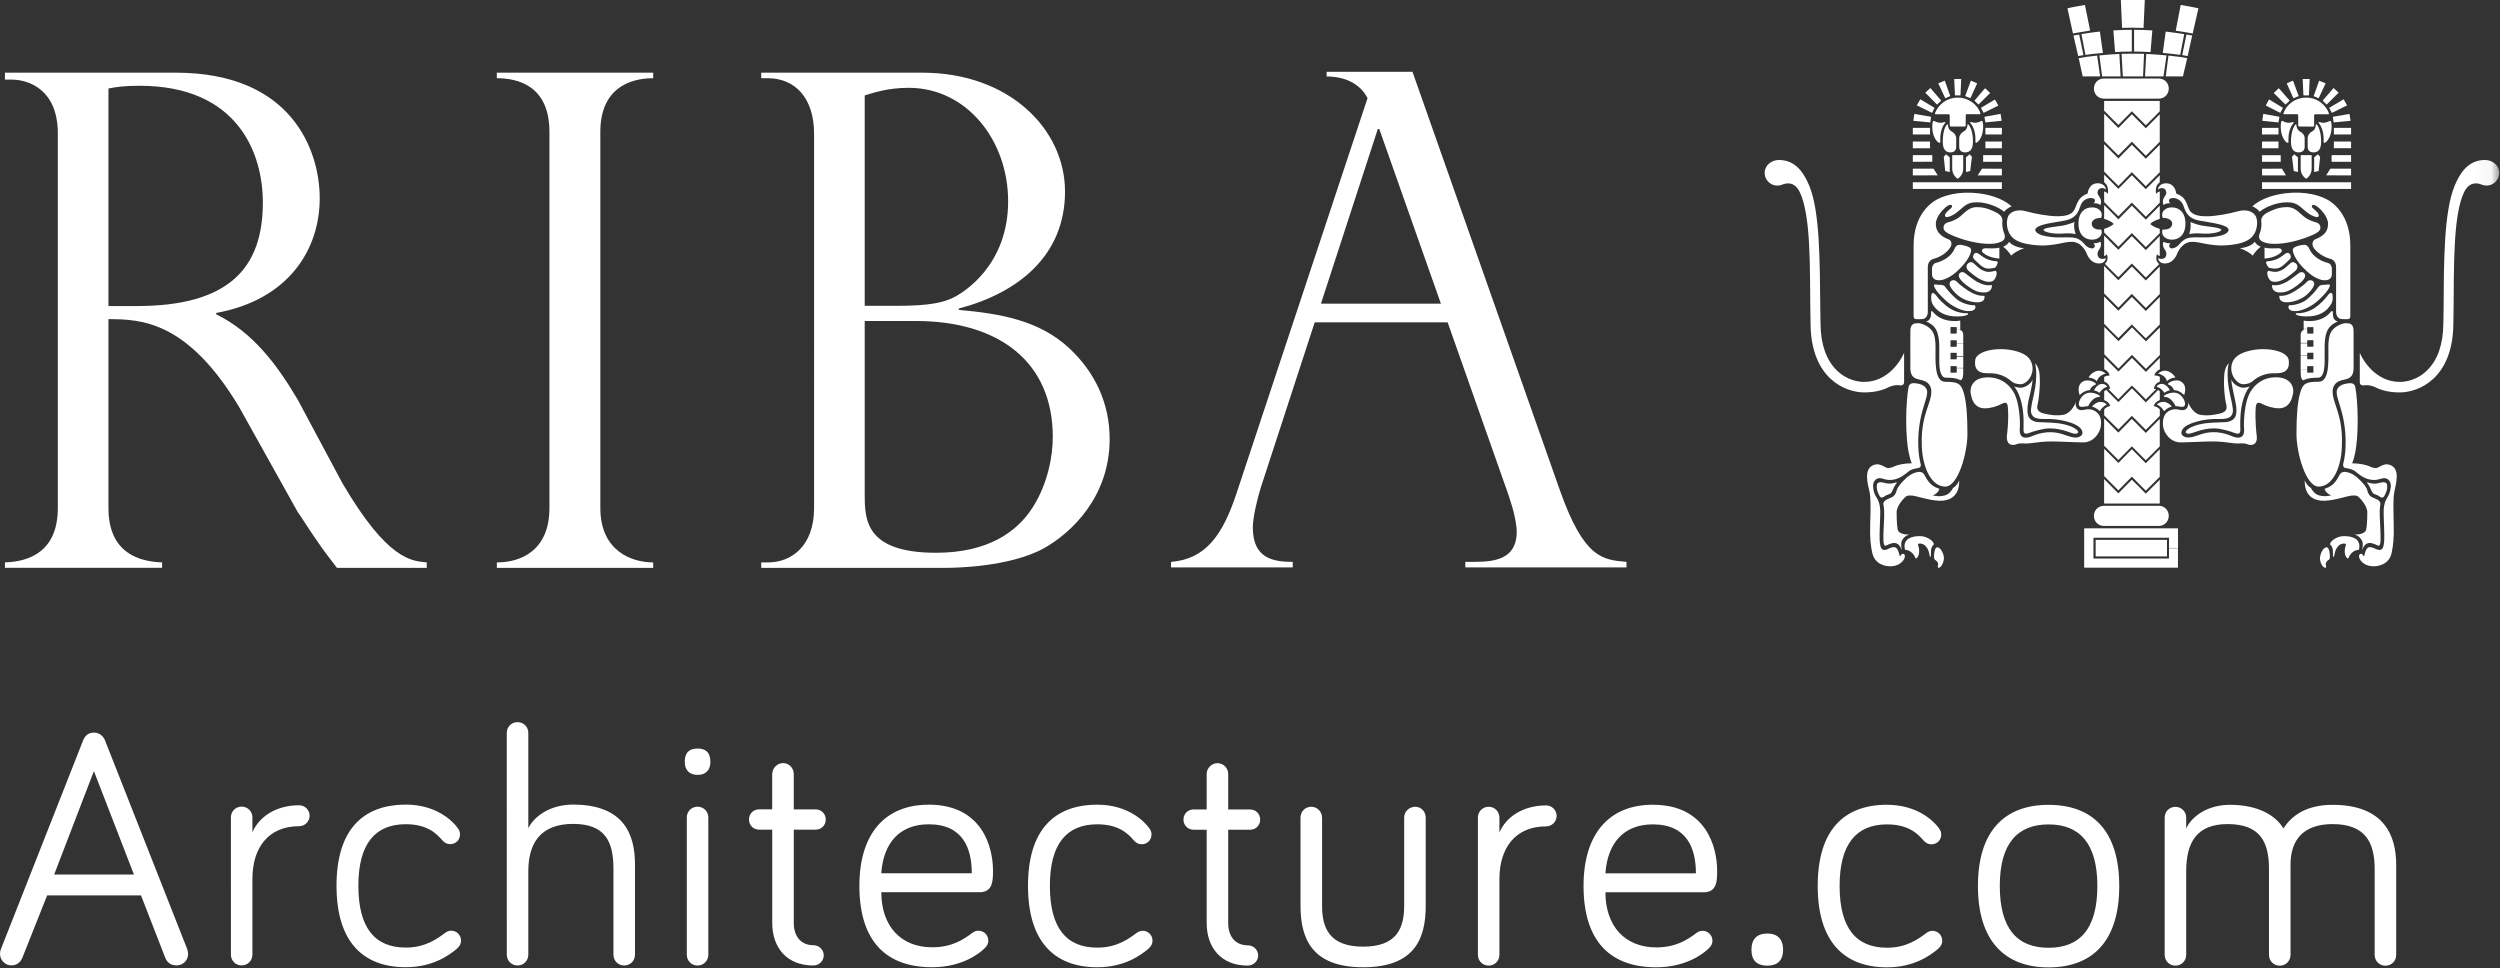 <svg width="142" height="55" viewBox="0 0 142 55" xmlns="http://www.w3.org/2000/svg" xmlns:xlink="http://www.w3.org/1999/xlink">
                <rect x="0" y="0" width="142" height="55" fill="#333333" stroke="none"/>
                <defs>
                    <path id="a" d="M0 80h141.956V0H0z"></path>
                </defs>
                <g transform="translate(0 -13)" fill="none" fill-rule="evenodd">
                    <path d="M5.333 56.8l-2.256 5.873h4.53L5.334 56.8zM2.677 63.86L1.28 67.375c-.094.25-.305.46-.63.46-.363 0-.65-.307-.65-.652 0-.078.02-.21.058-.288l4.664-11.843c.095-.23.267-.442.61-.44.326 0 .537.21.632.44l4.665 11.844c.037.095.056.23.056.288 0 .345-.267.652-.67.652-.324 0-.534-.192-.63-.44L8.01 63.86H2.677zM14.335 60.274c.382-.883 1.338-1.535 2.656-1.535.327 0 .595.267.595.594 0 .326-.268.595-.594.595-1.756 0-2.655 1.227-2.655 2.993v4.3c0 .345-.268.614-.612.614-.343 0-.61-.27-.61-.614V59.43c0-.346.266-.614.61-.614s.612.268.612.614v.844zM23.05 58.7c1.7.002 2.64.904 2.944 1.326.095.135.134.23.134.365 0 .327-.25.557-.555.557-.19 0-.325-.076-.458-.23-.287-.326-.803-.903-2.065-.903-1.758 0-2.695 1.133-2.695 3.494 0 2.4.937 3.513 2.695 3.513 1.11 0 1.778-.498 2.22-.824.132-.096.228-.135.362-.135.305 0 .554.25.554.558 0 .173-.057.308-.25.48-.42.346-1.337 1.036-2.886 1.036-2.465 0-3.937-1.48-3.937-4.626 0-3.148 1.472-4.607 3.937-4.607M36.067 62.1v5.125c0 .346-.268.615-.61.615-.345 0-.613-.27-.613-.615V62.35c0-1.517-.44-2.553-2.294-2.553-1.892 0-2.542 1.15-2.542 2.687v4.74c0 .347-.268.615-.612.615s-.61-.27-.61-.616l-.002-12.592c0-.345.267-.613.61-.613.345 0 .614.267.614.612v5.414c.363-.73 1.3-1.343 2.542-1.343 2.944 0 3.517 1.766 3.517 3.397M40.233 67.226c0 .346-.268.615-.61.615-.345 0-.613-.268-.613-.614v-7.793c0-.346.267-.614.612-.614.343 0 .61.267.61.613v7.793zm-1.34-10.942c0-.556.27-.767.728-.767.46 0 .728.21.728.767 0 .462-.268.73-.727.73-.458 0-.726-.268-.726-.73zM43.864 56.957c0-.326.287-.614.612-.614.343 0 .61.288.61.614v2.016h1.244c.324 0 .573.25.573.576 0 .325-.25.575-.573.575h-1.243v5.298c0 .825.46 1.266 1.11 1.266.324 0 .592.25.592.575 0 .327-.27.576-.593.576-1.51 0-2.333-1.016-2.333-2.417v-5.298h-.745c-.326 0-.575-.25-.575-.577 0-.326.25-.576.574-.576h.744v-2.015zM52.752 59.82c-1.664 0-2.58 1.073-2.695 2.78h5.14c0-1.38-.477-2.78-2.445-2.78m0-1.115c3.058 0 3.65 2.438 3.65 3.743 0 .557 0 1.23-.764 1.23h-5.58c0 1.898 1.088 3.128 2.885 3.128 1.11 0 1.76-.423 2.294-.825.114-.077.19-.116.345-.116.305 0 .553.25.553.558 0 .21-.095.327-.21.44-.287.29-1.28 1.076-2.982 1.075-2.542 0-4.13-1.4-4.13-4.625 0-2.957 1.454-4.607 3.94-4.607M62.327 58.706c1.7 0 2.637.903 2.944 1.325.096.136.135.23.135.366 0 .326-.25.556-.555.556-.19 0-.325-.076-.46-.23-.285-.326-.8-.902-2.063-.903-1.76 0-2.695 1.132-2.695 3.493 0 2.4.936 3.513 2.695 3.513 1.11 0 1.778-.5 2.218-.825.133-.095.23-.134.364-.134.304 0 .552.25.552.557 0 .173-.056.308-.248.48-.42.346-1.338 1.036-2.887 1.036-2.465 0-3.937-1.48-3.937-4.627 0-3.148 1.472-4.607 3.937-4.607M68.538 56.96c0-.325.287-.614.612-.614.344 0 .612.29.612.615v2.016h1.242c.325 0 .573.25.574.576 0 .326-.248.576-.573.576h-1.243v5.3c0 .824.46 1.265 1.11 1.265.324 0 .592.25.592.575 0 .327-.268.576-.593.576-1.51 0-2.332-1.017-2.332-2.42v-5.297h-.745c-.325 0-.573-.25-.573-.575 0-.326.248-.577.573-.577h.745V56.96zM75.094 59.438v5.01c0 1.246.402 2.322 2.333 2.322 1.93 0 2.33-1.075 2.33-2.322v-5.01c0-.346.288-.614.632-.614.323 0 .59.268.592.615v5.008c0 1.824-.592 3.494-3.555 3.493-2.944 0-3.556-1.67-3.556-3.493v-5.01c0-.345.27-.614.613-.614.324 0 .61.27.61.615M85.167 60.283c.382-.883 1.338-1.535 2.656-1.535.326 0 .593.268.593.595 0 .326-.267.595-.593.595-1.757 0-2.656 1.228-2.656 2.994v4.3c0 .345-.268.614-.612.614-.343 0-.61-.27-.61-.613V59.44c0-.346.266-.615.61-.615s.612.27.612.614v.843zM93.883 59.824c-1.664 0-2.58 1.074-2.695 2.782h5.14c0-1.38-.476-2.78-2.445-2.782m0-1.114c3.058 0 3.65 2.44 3.65 3.744 0 .556 0 1.228-.765 1.228h-5.58c0 1.9 1.09 3.13 2.885 3.13 1.11 0 1.76-.423 2.295-.826.114-.077.19-.116.344-.116.305 0 .553.25.554.557 0 .21-.095.327-.21.442-.287.287-1.28 1.073-2.983 1.073-2.54 0-4.128-1.4-4.128-4.626 0-2.956 1.452-4.607 3.938-4.607M99.482 66.946c0-.633.344-.922.9-.922.553 0 .897.29.897.922 0 .634-.345.903-.9.903-.554 0-.898-.27-.898-.904M107.185 58.712c1.7 0 2.638.903 2.943 1.325.095.135.134.23.134.365 0 .326-.25.556-.554.556-.192 0-.324-.076-.46-.23-.285-.326-.802-.902-2.063-.903-1.76 0-2.695 1.133-2.695 3.494 0 2.4.937 3.512 2.696 3.512 1.108 0 1.777-.5 2.216-.825.134-.096.23-.135.363-.135.306 0 .555.25.555.556 0 .174-.057.31-.25.48-.42.346-1.337 1.037-2.884 1.037-2.467 0-3.94-1.48-3.94-4.626 0-3.15 1.473-4.608 3.94-4.608M119.13 63.32c0-2.417-1.012-3.493-2.77-3.493-1.76 0-2.772 1.075-2.772 3.493 0 2.457 1.013 3.514 2.772 3.514 1.758 0 2.77-1.057 2.77-3.513m1.244 0c0 3.15-1.53 4.627-4.014 4.627-2.467 0-4.014-1.48-4.014-4.627 0-3.15 1.547-4.607 4.013-4.606 2.484 0 4.014 1.458 4.014 4.607M136.104 62.114v5.125c0 .344-.268.613-.612.613-.343 0-.61-.27-.61-.614v-4.877c0-1.516-.537-2.552-2.39-2.553-1.645 0-2.39.883-2.39 2.303v5.125c0 .345-.267.614-.61.614-.346 0-.614-.27-.614-.614v-4.876c0-1.515-.478-2.552-2.35-2.553-1.78 0-2.352 1.074-2.352 2.687v4.74c0 .346-.268.614-.612.614-.343 0-.61-.268-.61-.612v-7.795c-.002-.345.265-.613.61-.613.343 0 .61.27.612.614v.614c.325-.71 1.242-1.343 2.484-1.343 1.568 0 2.58.576 3.04 1.343.477-.747 1.318-1.342 2.79-1.342 2.945 0 3.614 1.766 3.614 3.398M.677 17.523c.964 0 2.607.58 2.607 3.05v21.28c0 2.426-1.558 3.05-3.004 3.09v.31h8.926v-.31c-1.218-.04-3.046-.467-3.046-3.09V31.127c1.87 0 4.49.117 7.41 4.97l3.343 5.99c.043.038.666 1.017 1.02 1.526.58.862.893 1.21 1.205 1.64h5.1v-.31c-.85-.077-2.225-.12-4.79-4.5l-2.535-4.738c-1.204-2.037-2.565-3.838-4.633-4.852v-.077c4.095-.746 5.88-3.58 5.88-6.512 0-2.74-1.6-7.136-8.175-7.136H.28v.393h.397zm5.483 12.86V18.026c.397-.077.864-.155 1.757-.155 5.61 0 7.013 3.852 7.013 6.63 0 3.756-1.956 5.883-7.17 5.883h-1.6zM37.102 17.442c-1.444 0-3.003.662-3.003 3.05v21.36c0 2.428 1.755 3.093 3.002 3.093v.31H28.22v-.31c1.36 0 2.988-.665 2.988-3.093v-21.36c0-2.62-1.784-3.05-2.99-3.05v-.313h8.884v.312M52.006 31.232c4.746 0 7.793 2.328 7.793 6.59 0 .976-.242 2.584-1.135 3.988-.893 1.413-2.564 2.587-5.497 2.587-4.052 0-4.052-1.92-4.052-3.365v-9.8h2.89zm1.714 14.022c.468 0 3.656-.035 5.61-1.132 1.517-.863 3.698-2.893 3.698-6.183 0-2.072-.864-3.828-2.295-5.16-1.714-1.6-3.952-1.967-6.275-2.178v-.076c3.428-.9 6.035-3.045 6.035-6.644 0-3.56-3.188-6.753-8.104-6.753h-9.153v.313h.354c1.587 0 2.65 1.132 2.65 3.165V41.85c0 2.236-1.36 3.095-2.607 3.095h-.396v.31H53.72zM49.116 30.37V18.42c.51-.158 1.33-.432 2.494-.432 3.315 0 5.652 2.998 5.652 6.443 0 3.64-2.536 5.195-3.117 5.472-.537.27-1.317.468-3.188.468h-1.84zM75.03 30.247l3.23-9.92h.083l3.5 9.92H75.03zm.324-12.902c.964 0 1.87.352 2.323 1.227l-7.424 22.392c-.807 2.466-1.784 3.793-3.74 3.952v.313h6.915v-.314c-1.176 0-2.268-.236-2.268-1.957 0-.585.27-1.682.455-2.27l3.06-9.38h7.55l3.5 9.928c0 .04.043.156.07.232.284.866.355 1.49.355 1.725 0 1.837-1.714 1.72-2.92 1.72v.314h9.154v-.314c-1.36-.117-2.41-.195-3.783-4.068L80.23 17.08H75.354v.265zM122.618 41.73H119.5c-.325 0-.565.258-.565.567 0 .32.24.576.566.576h3.118c.325 0 .566-.256.566-.576 0-.31-.24-.568-.566-.568" fill="#FFF"></path>
                    <mask id="b" fill="#fff">
                        <use xlink:href="#a"></use>
                    </mask>
                    <path d="M119.033 44.605h4.052v-.942h-4.052v.942zm4.675-.48v1.12h-5.327V43.01h5.328v1.133h-.51v-.6h-4.291v1.18h4.292v-.602l.51.005zM124.516 15.018l-.326-.058-.24 1.17.31.053.256-1.165M124.063 14.937c-.354-.055-.695-.1-1.05-.142l-.168 1.21c.367.033.708.072.99.11l.228-1.178M121.144 14.573c.212 0 .41.006.61.013l.07-1.586h-1.36l.07 1.582c.2-.006.397-.01.61-.01M121.215 15.928c.312 0 .623.01.936.03l.1-1.23c-.34-.02-.695-.036-1.035-.036v1.236M124.545 14.902l.325-1.43c-.142-.042-1.006-.19-1.006-.19l-.283 1.462c.312.045.64.097.965.158M122.887 17.34l.17-1.192c-.355-.036-.75-.065-1.148-.084l-.072 1.275h1.05M119.444 16.006l-.17-1.214c-.382.04-.723.09-1.048.145l.227 1.18c.283-.04.623-.08.99-.11M121.087 14.692c-.382 0-.722.016-1.048.035l.098 1.23c.312-.02.624-.03.95-.03v-1.235M117.772 15.018l.27 1.165c.084-.016.184-.033.297-.052l-.242-1.17c-.1.02-.212.038-.326.058M119.118 16.157c-.44.045-.793.097-1.048.146l.227 1.036h.99l-.17-1.183M123.17 16.157l-.156 1.182h.978l.24-1.037c-.254-.05-.623-.1-1.062-.146M121.782 16.057c-.213-.003-.425-.006-.637-.006-.213 0-.425.004-.638.007l.07 1.282h1.148l.057-1.283M118.72 14.737l-.296-1.455s-.864.148-.992.19l.312 1.43c.31-.058.623-.113.977-.165M120.45 17.34l-.07-1.276c-.398.02-.794.048-1.134.084l.155 1.19h1.05M122.618 17.46H119.5c-.325 0-.565.256-.565.573 0 .316.24.57.566.57h3.118c.325 0 .566-.254.566-.57 0-.317-.24-.572-.566-.572M121.087 29.87c-.07.074-.764.778-.764.778l-.81-.81v1.552c.172.185.74.75.81.813.07-.074.764-.774.764-.774s.724.715.794.79c.072-.062.582-.578.794-.79v-1.56l-.793.797s-.707-.723-.793-.797M121.88 39.312l.794-.795v1.56c-.213.212-.722.732-.793.794-.07-.076-.792-.796-.792-.796s-.695.696-.766.778c-.07-.065-.637-.633-.807-.81v-1.556l.807.81s.695-.704.766-.782c.085.078.793.798.793.798M121.88 20.286l.794-.794v1.56c-.213.212-.722.732-.793.793-.07-.074-.792-.797-.792-.797s-.695.7-.766.777c-.07-.064-.637-.63-.807-.81V19.46l.807.81s.695-.7.766-.78c.085.08.793.796.793.796" fill="#FFF" mask="url(#b)"></path>
                    <path d="M122.674 18.734v.586c-.212.217-.722.734-.793.795-.07-.078-.792-.795-.792-.795s-.694.7-.765.775c-.07-.06-.638-.632-.81-.81v-.55h3.16M121.88 41.042l.794-.79v1.35h-3.16v-1.39l.808.813s.695-.703.766-.778c.085.075.793.795.793.795M113.706 21.42h-.935v-.383l.936.004M112.643 21.813h1.063v.378l-1.063-.002M113.706 23.73h-5.058v-.378h5.058M113.706 22.962h-1.374l.24-.372v-.01l1.134.004M109.626 21.42h-.978v-.38l.964-.002h.014M109.754 22.187l-1.106.003v-.378h1.106M110.065 22.96l-1.417.002v-.38H109.825M111.878 21.764l.128.143-.1.806-.24.06v-.834M110.886 22.57v-.757h.624v.758c0 .25-.113.45-.312.585-.198-.135-.312-.335-.312-.584M110.405 21.907l.128-.143.212.174v.833l-.256-.057M119.373 23.685c-.028 0-.056.01-.085.02-.142.054-.184.245-.113.367.014.01.042.052.1.156.098.173.07.322.027.412 0 0-.198-.135-.396-.083 0 0 .07-.03.085-.146.03-.112-.127-.167-.24-.163-.156.006-.468.09-.58.44-.114.343-.256.712-.85.832-.37.07-.894.147-1.15.21-.282.072-.537.166-.566.31-.014.15.2.276.425.337.198.058.595.11.863.11.553 0 .92-.046 1.19.107.1.058.214.15.27.225.156.193.283.26.41.283.143.033.256-.058.214-.174-.03-.09-.07-.117-.07-.117.24.028.395-.085.395-.085.043.095.057.23-.027.378-.03.042-.086.137-.086.137-.086.14-.057.357.085.435.027.01.042.02.084.026.155.03.254-.05.254-.05-.028.208-.17.302-.34.31-.014.004-.028.004-.043.004-.55-.003-.72-.606-.72-.606-.2-.408-.44-.53-.582-.585-.155-.055-.368-.068-.893.05-.452.096-.864.135-1.217.115-1.007-.062-1.446-.29-1.644-.617-.213-.32-.227-.806-.1-1.06.157-.272.553-.395 1.034-.256.482.137 1.248.276 1.744.276.51 0 .806-.1.948-.326.1-.152.142-.384.284-.6.1-.148.27-.284.496-.365 0 0 .043-.633.65-.58.016.002.058.01.072.015.2.048.312.203.312.346 0 0-.07-.098-.24-.09" fill="#FFF" mask="url(#b)"></path>
                    <path d="M118.807 25.696c0 .242.226.368.524.342.043.042.057.097.043.197-.014.168-.198.378-.552.378-.382 0-.765-.26-.765-.914 0-.663.383-.92.766-.92.355 0 .54.206.553.38.014.084 0 .15-.028.213-.298 0-.538.13-.538.323M113.735 25.576c-.03.304.056.555.1.675.055.124.097.365-.17.478-.213.098-.47.143-.922.113-.65-.043-1.36-.256-1.885-.485-.24-.104-.466-.227-.466-.417 0-.26.212-.297.382-.348.31-.094.54-.252.736-.45.2-.186.44-.376.75-.376.312 0 .525.035.866.183.34.143.65.297.61.63M111.014 27.136c.058-.146.17-.26.37-.226.21.032.338.068.48.14.086.047.114.127.086.25-.03.123-.142.516-.794 1.114-.24.22-.637.488-.978.504-.325.02-.44-.155-.44-.35v-.322c0-.122.086-.28.214-.313.31-.068.878-.33 1.062-.797" fill="#FFF" mask="url(#b)"></path>
                    <path d="M114.258 24.724s-.24.07-.424.305c0 0-.44-.396-1.247-.52-.78-.082-.907.104-1.36.492-.37.313-.694.375-.737.298-.085-.16.213-.362.34-.485.114-.122.015-.24-.183-.136-.185.102-.596.513-.667.874l-.014.003v.017c-.013.113-.057.494.255.757.143.13.27.193.468.27.157.057.227.29.043.517-.17.23-.48.47-.878.577-.227.058-.354.226-.354.472v2.546c0 .187-.084.414-.354.414-.255 0-.453.064-.453-.172v-4.012c0-1.73.98-2.43 1.32-2.608.637-.345 1.67-.52 2.804-.28.708.148 1.19.435 1.444.67M113.565 27.684s-.567-.01-.936-.33c-.114-.106-.043-.253.142-.253.197 0 .495.036.793-.035v.62" fill="#FFF" mask="url(#b)"></path>
                    <path d="M113.465 27.936c-.027.103-.098.25-.156.27 0 0-.142.043-.34.05-.128 0-.227-.01-.425-.15-.127-.098-.326-.296-.397-.363-.07-.085-.114-.158-.043-.278.057-.12.17-.143.326-.02.157.12.313.23.497.298.17.057.298.09.454.093.058.007.114.05.085.1" fill="#FFF" mask="url(#b)"></path>
                    <path d="M113.126 28.99c-.312.066-.553-.08-.708-.156-.157-.078-.525-.372-.61-.455-.128-.125-.142-.275-.057-.382.085-.103.213-.14.313-.072.1.072.268.252.396.343.155.1.354.192.538.173 0 0 .17-.012.27-.048.098-.036.155.02.14.174-.014.158-.127.383-.282.42M112.743 29.612c-.24.016-.482-.04-.78-.226-.296-.19-.82-.572-.68-.83.072-.11.213-.14.34-.035.142.108.483.376.68.49.128.06.326.163.497.18.226.03.34 0 .34 0 .014.26-.157.405-.397.422M112.714 29.802s.044.14-.057.26c-.112.118-.367.137-.693.07-.327-.07-.638-.23-.865-.453-.228-.227-.454-.5-.326-.672.07-.106.254-.136.382 0 .114.135.58.49.836.62.27.128.438.19.722.174" fill="#FFF" mask="url(#b)"></path>
                    <path d="M111.595 30.65c-.185-.035-.708-.222-1.12-.622-.268-.258-.51-.49-.623-.778-.013-.07 0-.106.128-.087.113.016.142.01.198.016.114.002.227 0 .312.118.185.26.454.54.695.73.24.19.694.327.977.31 0 0 .1.103 0 .222-.085.127-.368.127-.567.09" fill="#FFF" mask="url(#b)"></path>
                    <path d="M111.637 30.925c-.197.055-.608.078-.95 0-.353-.077-.607-.248-.792-.47-.128-.165-.17-.246-.2-.427 0 0-.026-.345.06-.38.07-.034.14.038.254.176.084.12.367.458.763.705.34.214.766.276.922.263.155-.02.127.08-.058.132M114.967 27.1s-.44.138-.736.42c0 0-.127-.258-.454-.507 0 0 .213-.06.34-.278 0 0 .213.304.85.365M111.538 35.306c.157.528.213 1.317.213 2.356 0 1.04-.523 2.977-1.26 2.977s-1.26-.954-1.33-2.226c-.058-1.256.197-1.882.41-2.53.17-.517.17-.8.014-1.027-.128-.188-.34-.245-.567-.297-.24-.052-.51-.145-.51-.636V31.8c0-.442.254-.442.44-.442.184 0 .467.116.65.28.185.162.34.37.34 1.086 0 .713-.084 1.963.553 1.963.71 0 .893.09 1.048.62M107.317 34.973c-.412.216-.88.316-1.43.316-1.107 0-3.004-.814-3.047-3.848l-.014-.927c-.03-2.272.042-5.312-.61-6.623-.24-.48-.595-.552-.977-.41 0 .007-.016.01-.03.016-.014 0-.014.003-.014.003-.07.026-.155.043-.24.043-.397 0-.723-.326-.723-.723 0-.4.354-.73.808-.733 1.007 0 1.46.826 1.73 1.472.608 1.478.593 4.33.622 6.95l.014.886c.014 1.173.327 2.06.92 2.637.596.595 1.29.66 1.56.66 1.346 0 2.082-1.208 2.267-1.65v1.65c0 .167-.114.206-.213.2-.14-.03-.354-.03-.623.08M115.378 34.302c-.14.345-.425.542-.637.522-.226-.018-.353-.04-.566-.225-.213-.185-.61-.398-1.12-.398-.324 0-.962.04-.864-.742.043-.36.595-.58 1.22-.62.65-.05 1.345.115 1.685.368.34.252.44.71.283 1.094" fill="#FFF" mask="url(#b)"></path>
                    <path d="M108.195 44.618c-.014.184-.256.494-.694.54-.41.044-1.02-.104-1.16-.77-.072-.31-.143-.82-.114-1.616.028-.92.042-1.47-.043-1.863-.085-.388-.383-1.346.312-1.52.198-.053.397.035.54.12.125.082.253.115.51.002.24-.116.607-.194 1.047-.197-.07-.132-.114-.32-.17-.565-.213-.975-.184-2.85-.015-3.774.044-.184.185-.23.397-.207.24.03.454.1.553.23.17.2.14.357-.1 1.116-.255.82-.325 1.582-.297 2.275.015.415.07.718.128.94.042.1 0 .243-.14.256-.144.02-.3.048-.497.155-.043.036-.212.182-.383.294-.2.126-.424.217-.665.227-.213.007-.298-.025-.51-.083-.185-.052-.327.01-.41.12-.072.09-.114.247-.086.403.014.242.113.44.198.568.213.343.213.697.198 1.075-.028 1.017-.1 1.743.142 1.872.2.094.368-.123.624-.14.34-.02.297.673.397.48.084-.157.254-.124.24.063" fill="#FFF" mask="url(#b)"></path>
                    <path d="M111.283 40.287c.014.787-.41 1.1-.92 1.15-.582.057-1.43-.25-1.728-.286-.298-.03-.37.025-.482.147-.128.122-.397.458-.425.762 0 .173 0 .645.056.993.043.352.694.31.694.31-.27.038-.424.275-.467.384-.056.203.015.51.015.51-.085-.226-.198-.407-.425-.417-.1-.006-.283.052-.467.146-.213.11-.156-.527-.142-.988.015-.468.072-.885-.013-1.34-.043-.274.396-.358.51-.43.127-.08.198-.2.24-.367.057-.197.213-.37.368-.538.27-.29.553-.485.893-.52.043 0 .227-.016.327.19.283.57.567.67.82.766.072.026-.155.35-.367.368.098.045.425.103.736 0 .284-.094.425-.41.425-.41.113-.053.282-.24.353-.43" fill="#FFF" mask="url(#b)"></path>
                    <path d="M109.853 43.91s-.142.1-.17.33c-.015.19 0 .378-.03.39-.04.008-.04 0-.07-.176-.042-.233-.127-.358-.255-.482-.127-.116-.44-.148-.382-.006.057.14.07.298.057.442-.03.223-.185.414-.227.247-.057-.17-.27-.415-.566-.428 0 0-.1-.258.042-.48.17-.294.722-.316.95-.284.197.03.58.19.65.448M110.405 44.605c.043.19-.07.504-.198.603-.14.107-.156 0-.127-.115.04-.123-.07-.227-.128-.265-.043-.032-.1-.048-.1-.203 0-.16.03-.54.185-.54.184 0 .34.33.368.52M111.043 18.42l-.043-.932h.398l-.044.932M111.92 18.58l-.296-.122.31-.848.015-.03.354.155M112.148 18.717l.58-.68.03-.024.283.27-.666.656M112.516 19.127l.78-.464.013-.017.197.35-.835.415M112.714 19.634l.893-.16.028-.004.057.39-.92.093M112.77 20.263h.936v.375h-.935v-.358M110.49 18.58l-.396-.845.34-.14.03-.015.31.878M110.022 18.94l-.665-.675.27-.25.013-.02.624.723M109.74 19.41l-.865-.425.185-.326.013-.02.808.487M109.64 19.953l-.963-.092.056-.362v-.03l.95.165M109.626 20.638h-.978v-.375h.978M112.063 21.057c0 .52-.255.598-.44.598-.183 0-.34-.078-.34-.316v-.49c0-.157.113-.31.255-.383.128-.055.2-.2.213-.335 0-.09.03-.094.072-.04.142.17.24.513.24.965M112.205 20.87c0-.47-.2-.79-.27-.858-.07-.07-.014-.1.057-.072.213.08.426 0 .538-.064 0 0 .113-.116.113.336 0 .538-.255.832-.353.877-.028.022-.085.05-.085-.023v-.197M110.774 21.655c-.17 0-.425-.078-.425-.598 0-.45.083-.794.225-.965.042-.055.07-.052.07.04.015.134.086.28.213.335.142.073.255.226.255.384v.488c0 .24-.155.317-.34.317" fill="#FFF" mask="url(#b)"></path>
                    <path d="M110.745 20.128v-.575c0-.032-.027-.064-.057-.064h-.75c-.03 0-.03-.04-.03-.063.2-.52.71-.884 1.29-.884.58 0 1.106.365 1.29.884 0 .023 0 .062-.03.062h-.75c-.028 0-.056.03-.056.063v.575c0 .025-.028.06-.057.06h-.779c-.043 0-.07-.035-.07-.06" fill="#FFF" mask="url(#b)"></path>
                    <path d="M110.462 20.01c-.07.07-.255.39-.255.86v.197c-.015.074-.056.046-.1.023-.098-.045-.353-.34-.353-.878 0-.452.113-.336.113-.336.128.064.34.145.538.064.084-.028.128.003.057.07M111.142 31.68v.246c0 .01-.014.022-.028.022h-.312c-.014 0-.014-.013-.014-.022v-.32c0-.016 0-.028.014-.028h.312c.014 0 .028.012.028.028v.09h.2v-.487s-.993.213-1.588-.533c-.03-.035-.07 0-.07.078 0 .076.027.445-.285.503 0 0 .325.12.495.35.142.182.256.502.256 1.102v.778c0 .484.07.963.37.963.65 0 .82.145.82.145.142 0 .17-.245.17-.394v-.305h-.368v.248c0 .01-.014.024-.028.024h-.312c-.014 0-.014-.014-.014-.024v-.326c0-.012 0-.022.014-.022h.312c.014 0 .028.01.028.022v.094l.37.007v-.694h-.37v.158c0 .012-.014.025-.028.025h-.312c-.014 0-.014-.013-.014-.024v-.324c0-.01 0-.023.014-.023h.312c.014 0 .028.013.028.023v.203h.37v-.753h-.37v.16c0 .018-.014.027-.028.027h-.312c-.014 0-.014-.01-.014-.026v-.326c0-.01 0-.02.014-.02h.312c.014 0 .028.01.028.02v.18h.37v-.516c0-.123-.072-.22-.13-.245l-.04-.022v-.055l-.2-.003M107.7 40.483c-.072.078-.185.316-.227.426-.043.115-.156.16-.227.183-.085.026-.142.055-.255.133-.07.052-.155.052-.198-.01-.085-.117-.1-.18-.155-.32-.043-.112-.058-.352 0-.43.042-.076.183-.106.396-.038.213.06.426.058.638-.02.072-.025.086-.002.03.075M115.208 35.8c-.07.364-.07.723.028.89.114.204.368.272.482.284.128.01.496.02.85.036 1.048.052 1.572.445 1.46.575-.043.045-.128.08-.327.02-.154-.046-.693-.286-1.317-.272-.34.003-.864.16-1.175.274-.312.117-.27-.174-.27-.255v-.54c-.042-1.384-.552-1.875-.552-1.875.07.06.397.098.454.084.297-.073.51-.227.608-.46-.013.335-.17.952-.24 1.24M129.418 21.038l-.935.003v.38h.935v-.363M128.483 21.813v.378l1.062-.002v-.375h-1.048M128.483 23.352v.378h5.058v-.378h-5.043M129.617 22.58l-1.133.004v.378h1.36l-.227-.372M132.564 21.038v.38h.978v-.377l-.965-.002M133.54 21.813h-1.105v.375l1.106.003v-.36M132.365 22.58l-.24.38 1.416.002v-.38h-1.162M130.523 22.77v-.832l-.212-.174-.127.143.1.806M130.99 23.156c.2-.136.312-.335.312-.584v-.76h-.623v.76c0 .25.112.448.31.584M131.444 22.77v-.832l.213-.174.127.143-.085.806M131.8 25.938c0-.26-.214-.297-.385-.348-.31-.094-.537-.253-.736-.45-.2-.186-.44-.376-.752-.376-.297 0-.524.035-.865.183-.34.143-.65.298-.623.63.043.303-.04.555-.085.674-.056.124-.098.365.172.48.212.096.466.14.92.112.65-.045 1.36-.258 1.884-.487.24-.104.47-.226.47-.417M130.325 27.05c-.085.047-.114.128-.085.25.042.124.14.517.793 1.114.242.22.638.488.963.504.34.02.454-.155.454-.35v-.32c0-.125-.085-.283-.228-.315-.31-.067-.863-.33-1.047-.798-.07-.144-.17-.257-.37-.226-.21.032-.338.068-.48.14" fill="#FFF" mask="url(#b)"></path>
                    <path d="M129.602 24.51c.78-.082.907.105 1.36.492.37.313.695.375.723.297.1-.16-.198-.362-.326-.485-.115-.122-.015-.24.17-.136.197.102.61.512.68.874l.013.003v.017c.014.113.057.494-.254.758-.158.13-.285.19-.47.268-.14.058-.226.29-.056.516.184.23.496.47.893.578.227.058.354.226.354.472v2.546c0 .187.086.414.355.414.255 0 .453.064.453-.172v-4.012c0-1.73-.977-2.43-1.317-2.608-.636-.346-1.67-.52-2.805-.28-.708.148-1.19.435-1.444.67 0 0 .24.07.412.304 0 0 .453-.394 1.26-.517M128.625 27.684s.566-.01.92-.33c.128-.106.057-.253-.127-.253-.198 0-.495.036-.793-.035v.62" fill="#FFF" mask="url(#b)"></path>
                    <path d="M128.71 27.936c.042.103.113.25.17.27 0 0 .14.043.326.05.126 0 .24-.01.44-.15.126-.098.324-.296.395-.363.072-.085.115-.158.044-.278-.057-.12-.185-.143-.326-.02-.156.12-.31.23-.497.298-.168.057-.296.09-.452.093-.056.007-.112.05-.098.1" fill="#FFF" mask="url(#b)"></path>
                    <path d="M129.063 28.99c.312.066.567-.08.71-.156.155-.078.524-.372.608-.455.13-.125.143-.275.058-.382-.084-.103-.212-.14-.312-.072-.098.072-.27.252-.396.343-.156.1-.355.192-.538.173 0 0-.17-.012-.27-.048-.1-.036-.156.02-.14.174.013.158.126.383.28.42M129.39 29.19c.17-.018.368-.12.496-.182.198-.113.538-.382.68-.488.128-.102.27-.074.34.036.156.258-.384.64-.68.83-.298.187-.538.242-.78.225-.24-.015-.41-.16-.395-.42 0 0 .113.03.34 0M131.415 29.008c-.07-.107-.268-.135-.382 0-.114.136-.58.49-.85.62-.256.13-.425.19-.71.175 0 0-.04.138.072.257.1.12.355.14.68.072.326-.072.64-.23.865-.453.227-.227.44-.5.325-.672" fill="#FFF" mask="url(#b)"></path>
                    <path d="M132.337 29.25c.014-.07 0-.107-.128-.088-.128.017-.143.01-.213.017-.1.003-.212 0-.312.12-.17.257-.44.538-.68.728-.24.19-.694.326-.977.31 0 0-.1.103 0 .223.084.127.368.127.566.09.184-.034.708-.222 1.12-.622.27-.258.51-.49.623-.778" fill="#FFF" mask="url(#b)"></path>
                    <path d="M132.436 29.647c-.085-.032-.156.038-.256.178-.098.12-.368.458-.764.704-.34.215-.765.276-.92.262-.157-.02-.128.082.056.133.184.055.61.077.95 0 .34-.078.607-.25.778-.472.127-.164.183-.244.213-.425 0 0 .028-.346-.057-.38M127.958 27.52s.128-.258.455-.507c0 0-.213-.058-.34-.278 0 0-.213.304-.85.365 0 0 .438.138.735.42M133.683 31.8c0-.442-.255-.442-.44-.442-.184 0-.467.116-.652.28-.182.162-.34.37-.34 1.086 0 .713.087 1.96-.55 1.96-.723 0-.894.092-1.05.622-.155.528-.212 1.317-.212 2.357 0 1.04.524 2.976 1.26 2.976.738 0 1.262-.954 1.318-2.226.058-1.256-.183-1.882-.396-2.53-.17-.517-.17-.8-.015-1.026.128-.19.34-.247.567-.298.24-.052.51-.145.51-.635V31.8M134.037 34.692v-1.65c.183.443.92 1.65 2.267 1.65.27 0 .963-.064 1.558-.66.595-.576.906-1.463.92-2.636l.015-.887c.014-2.62.014-5.472.624-6.95.27-.647.723-1.473 1.73-1.473.452.003.806.332.806.732 0 .398-.326.724-.722.724-.085 0-.17-.018-.24-.043-.015 0-.015-.002-.015-.002-.016-.006-.03-.01-.03-.017-.382-.14-.736-.067-.978.412-.65 1.31-.58 4.35-.608 6.623l-.014.927c-.044 3.034-1.942 3.848-3.046 3.848-.553 0-1.02-.1-1.432-.317-.268-.11-.48-.11-.623-.08-.1.006-.213-.033-.213-.2M130 33.46c-.043-.36-.596-.578-1.22-.62-.65-.05-1.345.115-1.686.368-.354.25-.44.71-.283 1.094.143.345.426.54.638.523.227-.02.355-.042.568-.226.212-.185.61-.398 1.12-.398.325 0 .962.038.863-.743" fill="#FFF" mask="url(#b)"></path>
                    <path d="M133.243 39.586c.142.02.297.048.496.155.042.036.212.182.382.294.198.126.425.217.666.226.212.007.282-.025.51-.083.184-.052.326.01.41.12.07.09.114.247.085.402-.028.242-.112.442-.198.568-.213.342-.213.697-.198 1.074.028 1.018.1 1.744-.14 1.872-.2.095-.385-.122-.64-.137-.325-.02-.282.67-.383.477-.084-.156-.253-.123-.24.064.014.184.255.494.695.54.395.045 1.032-.105 1.16-.77.07-.31.142-.82.114-1.616-.015-.92-.043-1.47.042-1.862.07-.388.383-1.346-.31-1.52-.2-.054-.398.035-.54.12-.128.083-.254.115-.51.002-.24-.116-.624-.194-1.048-.197.07-.132.113-.32.17-.565.213-.975.184-2.85.014-3.774-.043-.184-.184-.232-.383-.207-.255.03-.468.1-.568.23-.17.2-.14.357.1 1.116.254.82.325 1.582.298 2.275-.015.415-.072.718-.13.94-.026.1 0 .243.143.256" fill="#FFF" mask="url(#b)"></path>
                    <path d="M135.057 43.986c-.185-.094-.368-.152-.467-.146-.228.01-.34.19-.425.417 0 0 .084-.307.013-.51-.042-.11-.198-.345-.467-.384 0 0 .638.04.695-.31.057-.348.057-.82.057-.994-.03-.305-.297-.64-.425-.763-.114-.122-.184-.178-.482-.146-.297.037-1.147.344-1.728.286-.51-.05-.935-.362-.92-1.15.07.19.24.378.353.43 0 0 .142.316.425.41.31.103.637.045.736 0-.21-.02-.437-.342-.366-.368.253-.094.537-.197.82-.766.1-.206.284-.19.327-.19.34.036.624.23.894.52.155.168.325.342.368.54.042.167.113.286.24.367.115.07.553.154.496.43-.07.453-.014.87 0 1.338.015.46.07 1.098-.14.988" fill="#FFF" mask="url(#b)"></path>
                    <path d="M133.937 43.747c-.17-.293-.722-.316-.95-.283-.198.028-.58.19-.65.447 0 0 .142.102.17.33.013.19 0 .38.028.392.042.006.042 0 .07-.178.043-.232.128-.36.255-.482.128-.115.44-.148.384-.006-.057.14-.07.297-.057.442.028.224.183.413.226.246.057-.168.27-.414.567-.426 0 0 .1-.258-.043-.48M132.152 44.086c.155 0 .185.38.185.54 0 .153-.057.17-.114.202-.042.04-.156.143-.113.265.028.116.015.223-.127.116-.142-.102-.24-.414-.2-.605.03-.19.186-.52.37-.52M130.792 17.487l.043.932h.312l.042-.933h-.37M130.24 17.58l-.354.155.38.847.3-.123-.312-.85M129.432 18.014l-.284.27.667.655.24-.223-.595-.68M128.88 18.646l-.185.348.823.417.155-.283-.765-.465M128.554 19.47l-.057.39.92.093.057-.32-.892-.16M129.418 20.263h-.935v.375h.935v-.358M131.728 17.58l-.312.88.283.122.396-.847-.34-.14M132.55 17.994l-.624.723.227.222.68-.675-.27-.25M133.116 18.64l-.822.488.156.284.864-.427-.184-.326M133.456 19.47l-.95.164.043.32.963-.094-.057-.36M132.564 20.263v.375h.978v-.375h-.965M130.367 20.092c.043-.055.07-.052.07.04.015.134.086.28.2.335.155.073.268.226.268.384v.488c0 .24-.17.316-.34.316-.184 0-.438-.077-.438-.596 0-.453.098-.795.24-.966M129.66 19.876c.112.064.324.145.537.064.07-.028.114.003.057.072-.07.067-.27.387-.27.858v.197c0 .074-.055.046-.098.023-.085-.046-.34-.34-.34-.88 0-.45.113-.334.113-.334M131.614 20.092c-.043-.055-.07-.052-.084.04 0 .134-.085.28-.2.335-.155.073-.255.226-.255.384v.488c0 .24.157.316.34.316.172 0 .425-.077.425-.596 0-.453-.098-.795-.226-.966" fill="#FFF" mask="url(#b)"></path>
                    <path d="M130.99 20.19h.383c.043 0 .07-.037.07-.062v-.574c0-.033.03-.065.058-.065h.753c.027 0 .027-.04.027-.063-.198-.52-.708-.884-1.29-.884-.595 0-1.104.365-1.288.884-.015.023 0 .062.028.062h.75c.03 0 .057.03.057.064v.574c0 .025.03.06.057.06h.397" fill="#FFF" mask="url(#b)"></path>
                    <path d="M132.322 19.876c-.126.064-.34.145-.538.064-.084-.028-.127.003-.057.072.057.067.256.387.256.858v.197c.014.074.056.046.1.023.084-.046.353-.34.353-.88 0-.45-.114-.334-.114-.334M121.087 28.14c-.07.077-.764.778-.764.778l-.81-.814v1.562c.172.177.74.743.81.81.07-.077.764-.784.764-.784s.724.726.794.8c.072-.06.582-.58.794-.793v-1.56l-.793.794s-.707-.717-.793-.795" fill="#FFF" mask="url(#b)"></path>
                    <path d="M122.52 27.45c.04.04.097.076.154.1v-1.14l-.792.797s-.71-.72-.795-.797c-.07.077-.764.778-.764.778l-.808-.81v1.17c.057-.02.113-.054.155-.1 0 0 .142.32-.113.536.213.22.695.7.766.762.07-.077.764-.778.764-.778s.724.717.795.798c.056-.06.538-.54.764-.768-.284-.213-.127-.55-.127-.55" fill="#FFF" mask="url(#b)"></path>
                    <path d="M121.087 26.238s.724.72.794.795c.072-.062.582-.58.794-.79V26c-.438-.133-.538-.278-.538-.278s.084-.152.538-.287v-.753l-.793.795s-.707-.716-.793-.798c-.07.077-.764.78-.764.78l-.81-.813v.785c.456.138.54.29.54.29s-.114.145-.54.28v.204c.172.177.74.742.81.81.07-.078.764-.777.764-.777M121.087 22.778s.724.72.794.797c.072-.065.582-.58.794-.794v-1.558l-.793.794s-.707-.72-.793-.794c-.07.074-.764.778-.764.778l-.81-.81v1.555c.172.182.74.746.81.814.07-.078.764-.782.764-.782" fill="#FFF" mask="url(#b)"></path>
                    <path d="M122.462 24.008c-.043-.35.042-.533.212-.652v-.403l-.793.793s-.708-.716-.793-.796c-.07.08-.765.777-.765.777l-.807-.81v.436c.156.115.255.3.213.655 0 0-.072-.094-.213-.14v.608c.17.177.736.746.807.807l.765-.775s.723.72.794.798c.07-.06.582-.582.794-.798v-.636c-.14.045-.212.136-.212.136" fill="#FFF" mask="url(#b)"></path>
                    <path d="M128.115 25.263c-.157-.27-.553-.394-1.034-.254-.48.137-1.246.276-1.74.276-.513 0-.81-.1-.966-.326-.084-.152-.14-.384-.27-.6-.083-.15-.268-.284-.495-.365 0 0-.043-.633-.652-.58-.028.002-.057.01-.07.015-.2.048-.312.204-.312.345 0 0 .07-.097.24-.09.028 0 .056.01.085.02.128.054.185.244.114.368-.013.01-.042.05-.1.154-.098.175-.07.323-.027.414 0 0 .198-.136.397-.084 0 0-.07-.028-.086-.144-.028-.114.128-.168.242-.165.155.006.453.09.58.44.114.343.256.712.85.832.368.07.894.147 1.148.212.283.07.538.165.567.31.014.148-.2.274-.425.335-.2.06-.595.11-.865.11-.552 0-.92-.045-1.19.106-.1.06-.212.152-.27.227-.155.193-.297.26-.41.283-.14.032-.24-.057-.212-.174.028-.088.07-.118.07-.118-.24.03-.396-.083-.396-.083-.043.093-.057.228.028.377.028.042.086.135.086.135.085.142.057.36-.085.436-.028.01-.056.02-.085.026-.156.03-.254-.048-.254-.048.028.206.17.3.34.31.014.002.027.002.042.002.553-.003.722-.607.722-.607.2-.405.44-.528.58-.583.172-.055.37-.067.893.05.454.095.865.134 1.22.115 1.004-.06 1.43-.29 1.643-.616.212-.32.24-.807.1-1.063" fill="#FFF" mask="url(#b)"></path>
                    <path d="M122.845 26.038c-.03.042-.044.097-.03.197.016.168.2.378.554.378.38 0 .764-.26.764-.914 0-.663-.383-.92-.765-.92-.356 0-.54.205-.554.38-.015.084 0 .15.03.213.296 0 .537.13.537.323 0 .243-.227.368-.538.342M131.048 33.96v.184c0 .01.014.022.027.022h.312c.015 0 .015-.013.015-.022v-.327c0-.012 0-.022-.015-.022h-.312c-.013 0-.027.01-.027.022v.155l-.37.004v-.8l.37-.004v.21c0 .01.014.023.027.023h.312c.015 0 .015-.014.015-.024v-.324c0-.01 0-.023-.015-.023h-.312c-.013 0-.027.013-.027.023v.136h-.37v-.717h.37v.193c0 .017.014.027.027.027h.312c.015 0 .015-.01.015-.027v-.326c0-.01 0-.02-.015-.02h-.312c-.013 0-.027.01-.027.02v.16h-.37v-.495c0-.123.072-.22.13-.245l.04-.024v-.06h.2v.25c0 .008.014.02.027.02h.312c.015 0 .015-.012.015-.02v-.32c0-.018 0-.03-.015-.03h-.312c-.013 0-.027.012-.027.03v.085l-.2-.003v-.48s.993.213 1.573-.533c.044-.036.086 0 .086.077 0 .078-.027.445.284.504 0 0-.326.12-.496.352-.142.18-.256.5-.256 1.1v.778c0 .484-.07.963-.368.963-.65 0-.82.146-.82.146-.142 0-.17-.245-.17-.395v-.233l.368-.007M134.518 40.41c.213.077.44.08.637.02.213-.07.34-.04.412.037.043.078.028.317-.014.43-.057.138-.07.203-.156.32-.043.06-.128.06-.198.01-.115-.08-.17-.108-.257-.133-.07-.023-.184-.068-.226-.185-.043-.11-.156-.35-.227-.426-.07-.078-.043-.1.028-.075M126.74 34.56c.1.232.312.388.61.46.057.014.382-.024.452-.082 0 0-.51.49-.552 1.876 0 .21-.014.34 0 .54 0 .08.043.37-.282.253-.3-.116-.823-.27-1.163-.274-.624-.013-1.16.226-1.317.27-.198.062-.284.027-.326-.018-.114-.13.41-.523 1.46-.575.354-.016.722-.026.834-.035.142-.014.384-.082.497-.284.1-.168.1-.526.015-.89-.057-.288-.213-.904-.228-1.24M116.072 26.06c0 .09.44.26 1.204.2.184-.018.496 0 .624.043 0 0-.142-.36-.07-.69 0 0-.397.154-.625.196-.34.057-1.133.118-1.133.25M126.174 26.06c0 .09-.453.26-1.204.2-.2-.018-.51 0-.624.043 0 0 .128-.36.07-.69 0 0 .384.154.624.196.326.057 1.134.118 1.134.25" fill="#FFF" mask="url(#b)"></path>
                    <path d="M123.355 36.097c-.07-.143-.327-.274-.455-.274 0 0-.013.002-.028.002-.155.007-.24.046-.367.148 0 0 .17.07.297.214.043.048.085.106.128.17 0 0 .155-.2.425-.26m-.483-1.744c.015.013.028.022.058.036.098.08.155.264.155.264s.142-.188.482-.21c-.157-.262-.438-.39-.58-.39-.03 0-.057.003-.087.006-.112.02-.226.074-.324.162 0 0 .127.003.296.13m.383.815c-.085-.15-.197-.28-.312-.323-.013-.016-.056-.026-.084-.033-.2-.037-.355.09-.355.163.142.036.24.11.31.188.085.078.128.152.128.152.128-.116.312-.145.312-.145m.1-.21c.127.125.112.196.112.196.355.014.596.29.596.29.07-.218.127-.553-.142-.75-.268-.194-.65-.023-.75.07-.1.094.043.062.185.194m-.34.594c.24.014.467.314.566.524.13-.046.582.2.525-.2-.042-.236-.255-.514-.51-.562-.27-.05-.552.068-.652.146-.07.048-.056.08.07.093m6.263-1.123c-.85 0-1.275.533-1.444.814-.37.595-.398 1.787-.37 2.086.043.417-.155.507-.268.524-.128.018-.297-.02-.44-.088-.51-.216-1.09-.3-1.67-.122-.2.055-.667.27-.936.19-.213-.064-.326-.21-.185-.44.227-.38 1.29-.625 2.04-.596.298.01.652-.007.766-.233.098-.17.084-.347-.1-1.138-.27-1.188-.072-1.798-.072-1.798-.226.23-.268.58-.268.858-.03.478.042 1.195.113 1.45.07.255.043.458-.354.553-.384.09-.724.138-1.135.067-.31-.055-.623-.494-.665-.736.014.083.014.316-.128.42-.114.077-.24.066-.397.028-.17-.038-.468-.06-.722.194-.24.252-.227.755-.1 1.02.128.275.412.645.92.645.54 0 1.56-.074 2.042-.05.524.025.78.086 1.104.11.184.012.453-.037.61.034.14.058.296.08.424-.003s.17-.28.142-.452c0 0-.114-.86-.057-1.65.027-.203.098-.32.353-.18.256.138.638.255.963.255.312 0 .68-.142.808-.858.057-.34-.128-.903-.978-.903m-9.96 1.398l-.042-.002c-.113 0-.368.13-.44.274.27.06.44.26.44.26.03-.064.07-.122.114-.17.127-.145.283-.214.283-.214-.113-.102-.197-.14-.353-.148m-.213-1.17s.057-.185.17-.266c.014-.015.03-.024.043-.037.17-.128.297-.13.297-.13-.1-.09-.212-.144-.326-.163-.028-.003-.056-.007-.084-.007-.142 0-.44.13-.568.39.326.023.468.21.468.21m.58.32c0-.074-.154-.2-.353-.162-.027.008-.056.018-.098.034-.1.043-.213.174-.298.323 0 0 .184.03.312.145 0 0 .042-.074.128-.15.07-.08.17-.153.31-.19m-.963.18s-.013-.07.115-.195c.142-.132.283-.1.184-.194-.086-.093-.482-.264-.752-.07-.27.197-.213.532-.142.75 0 0 .24-.276.595-.29m-.112.16c-.27.047-.482.325-.524.56-.056.4.397.155.524.2.086-.21.326-.51.567-.522.128-.013.142-.044.07-.092-.1-.078-.382-.195-.637-.146m-.184.952c-.156.038-.283.05-.396-.03-.142-.102-.142-.335-.128-.418-.043.242-.354.68-.68.736-.396.07-.737.022-1.12-.067-.396-.095-.424-.298-.353-.553.056-.255.142-.972.113-1.45 0-.277-.042-.628-.27-.858 0 0 .198.61-.07 1.798-.184.79-.198.968-.1 1.14.115.225.47.24.766.232.764-.03 1.813.216 2.04.597.14.23.028.376-.184.44-.27.08-.738-.135-.935-.19-.58-.178-1.163-.094-1.673.122-.14.068-.325.106-.44.088-.113-.017-.31-.107-.268-.524.03-.3 0-1.49-.368-2.085-.17-.28-.595-.813-1.444-.813-.85 0-1.036.563-.978.902.112.715.482.857.806.857.327 0 .71-.117.964-.255.255-.14.326-.023.34.18.072.79-.056 1.65-.056 1.65-.014.17.028.37.155.452.128.082.284.06.426.003.156-.07.425-.022.61-.035.34-.023.58-.084 1.105-.11.482-.023 1.487.05 2.04.05.51 0 .793-.37.92-.643.13-.267.157-.77-.1-1.022-.253-.254-.565-.232-.72-.194m2.663.523c-.07.078-.766.78-.766.78l-.807-.815v1.56c.17.176.737.744.807.81.07-.075.766-.775.766-.775s.723.717.793.79c.072-.058.582-.578.794-.79v-1.56l-.793.798s-.707-.72-.792-.798m1.246-.723c.03-.165.17-.274.34-.345v-.5c-.027-.03-.057-.053-.098-.07l-.695.704-.693-.707-.057-.054-.042-.035-.085.086c-.212.21-.68.69-.68.69l-.695-.693c-.042.02-.07.046-.113.082v.497c.17.07.312.18.34.344 0 0-.198.006-.34.195v.325c.17.173.737.745.807.806.07-.073.766-.774.766-.774s.723.72.793.795c.072-.06.582-.58.794-.794v-.365c-.155-.18-.34-.186-.34-.186m-2.52-1.736s-.157-.014-.3.074v.268c.2.058.313.23.34.41 0 0-.04-.003-.112.013l.057.048.48.485c.015.02.03.033.042.042.044-.045.312-.313.51-.523.014-.016.044-.03.057-.05.113-.118.198-.204.198-.204l.213.203.057.054.524.533c.044-.04.298-.3.525-.53.03-.02.043-.037.057-.055-.07-.018-.128-.016-.128-.016.03-.18.14-.35.34-.404V34.4c-.155-.086-.31-.072-.31-.072.027-.16.155-.275.31-.352v-.646l-.793.795s-.707-.72-.792-.795c-.07.075-.766.774-.766.774l-.807-.81v.678c.156.08.284.195.298.356m.51-.395c.07-.076.765-.777.765-.777s.723.72.793.794c.072-.058.582-.578.794-.79V31.6l-.793.79s-.707-.716-.792-.793c-.07.077-.766.78-.766.78l-.807-.81v1.557c.17.177.737.745.807.81" fill="#FFF" mask="url(#b)"></path>
                </g>
            </svg>
